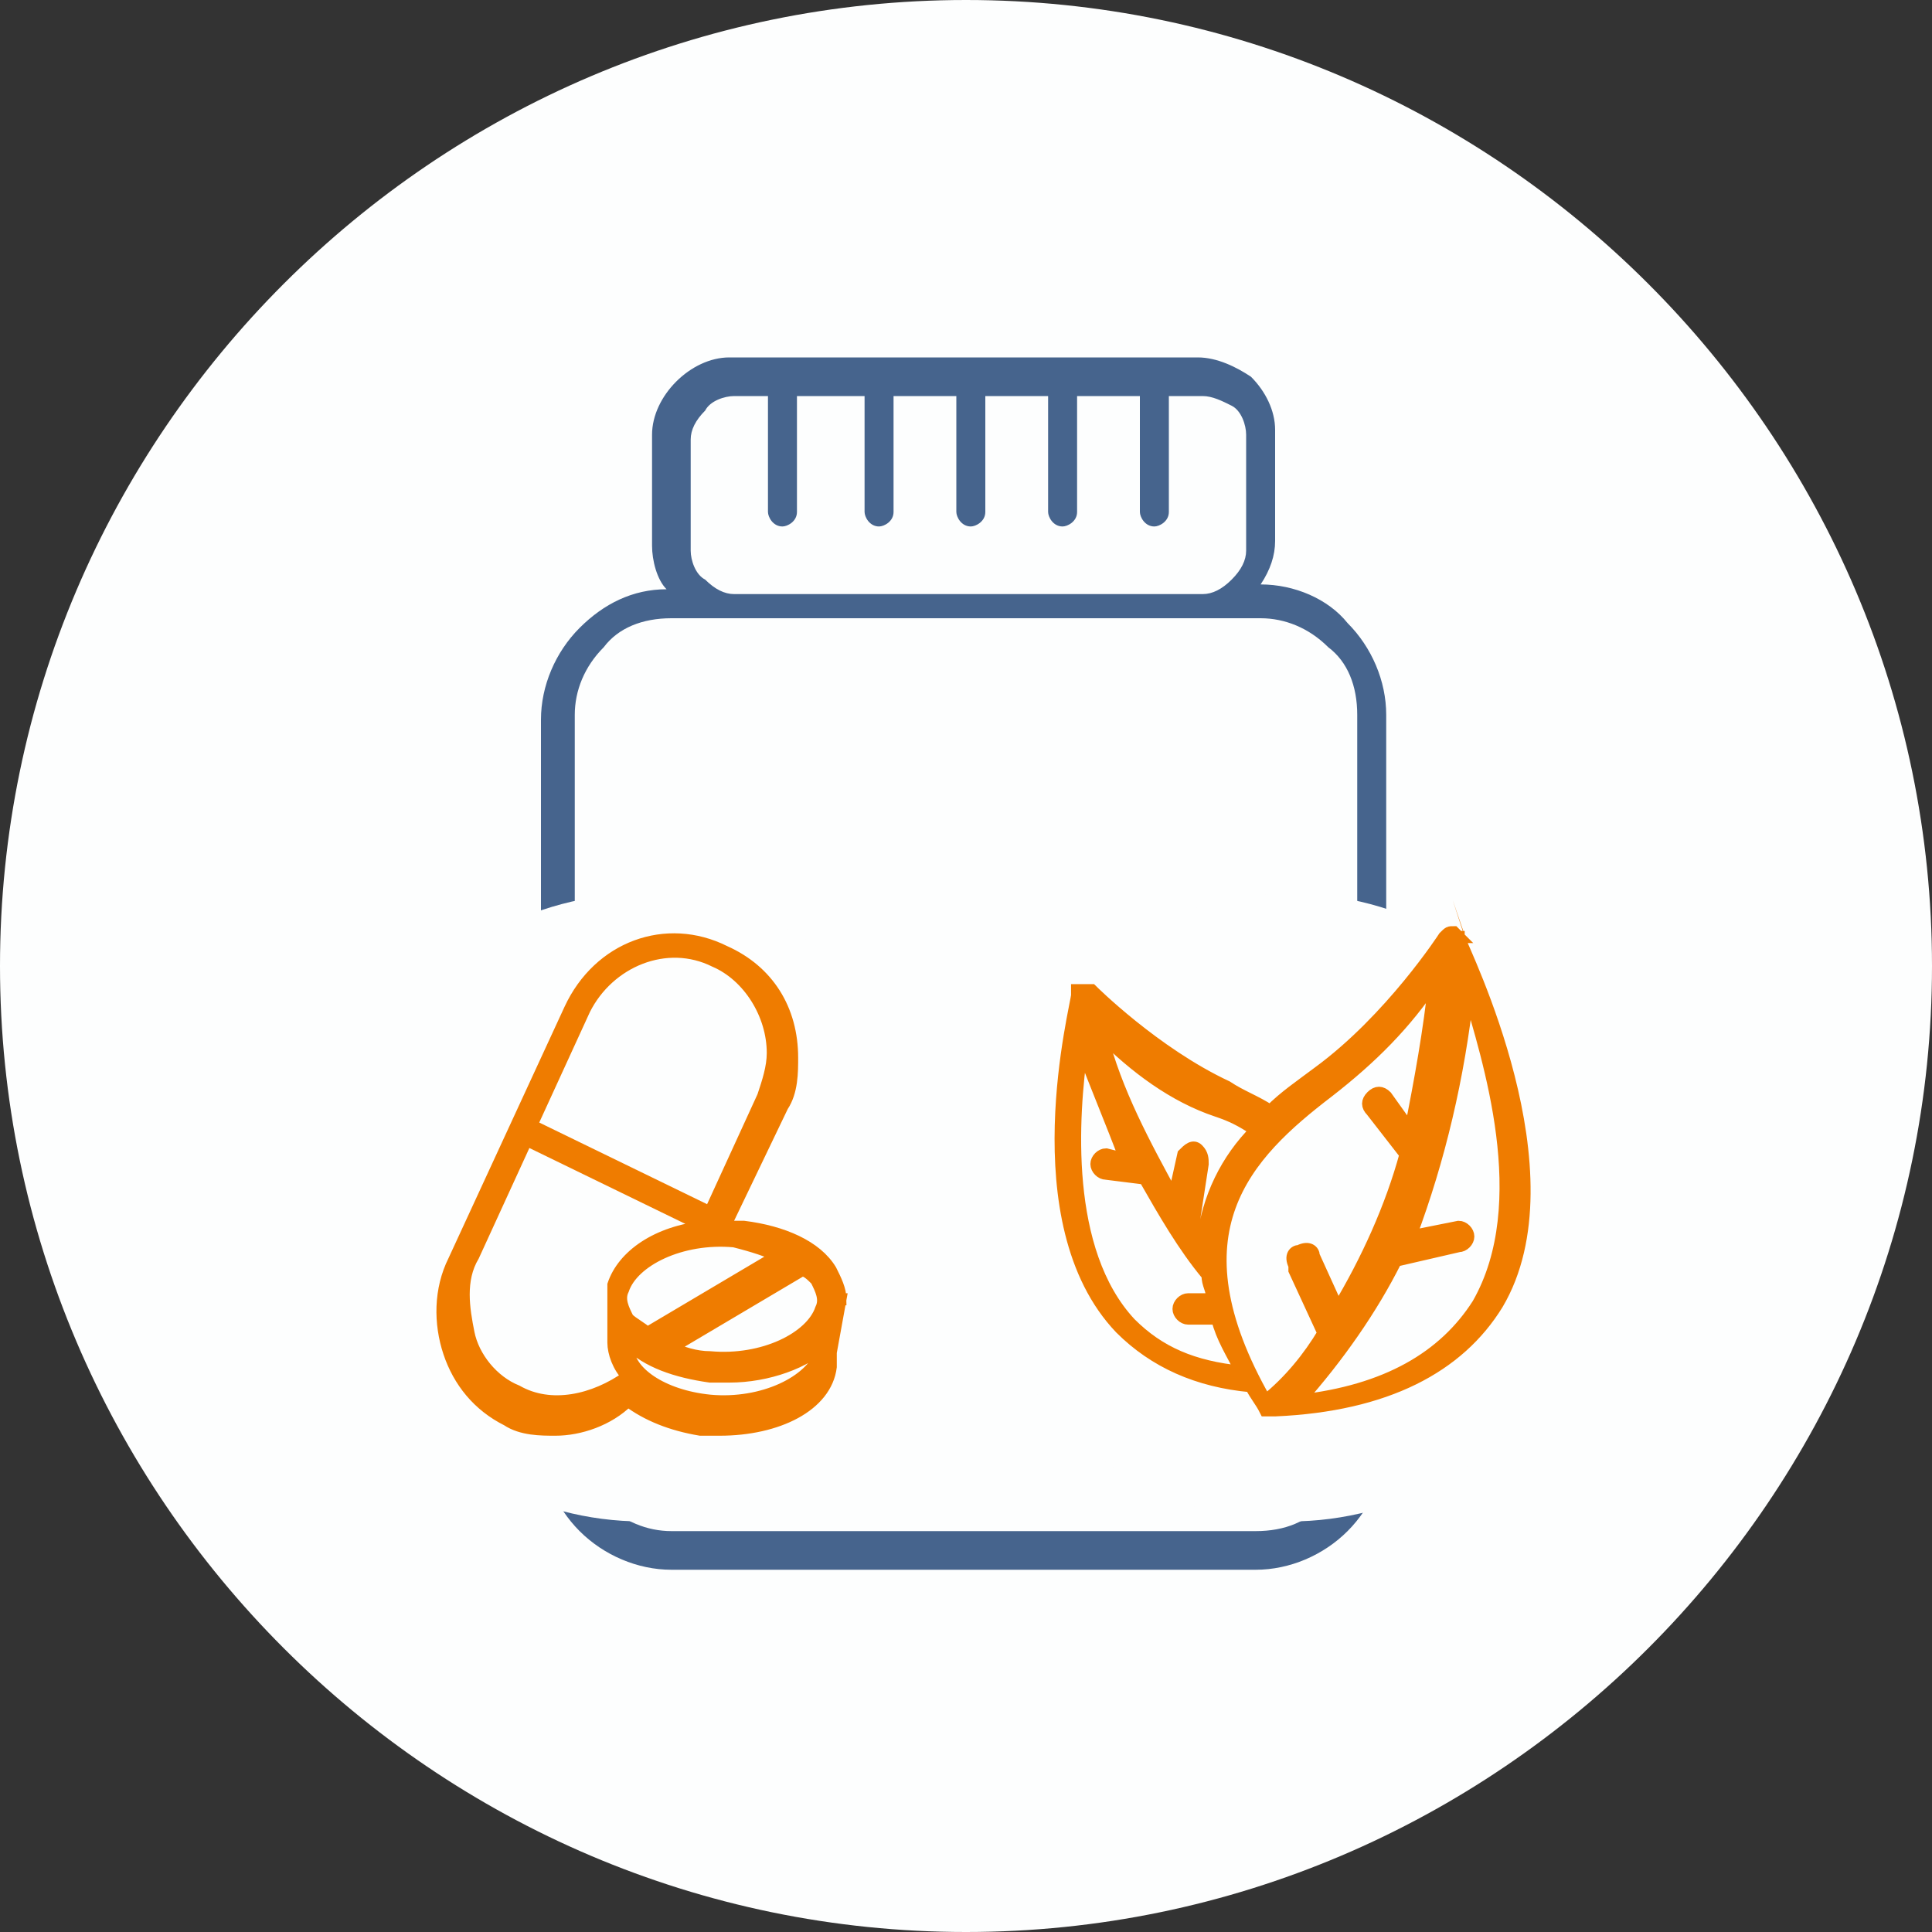 <?xml version="1.0" encoding="utf-8"?>
<!-- Generator: Adobe Illustrator 25.4.1, SVG Export Plug-In . SVG Version: 6.00 Build 0)  -->
<svg version="1.1" id="Layer_1" xmlns="http://www.w3.org/2000/svg" xmlns:xlink="http://www.w3.org/1999/xlink" x="0px" y="0px"
	 viewBox="0 0 40 40" style="enable-background:new 0 0 40 40;" xml:space="preserve">
<rect x="0" y="0" width="40" height="40" fill="#333333" stroke="none"/>
<style type="text/css">
	.st0{fill:#FDFEFE;}
	.st1{fill:#46648D;}
	.st2{fill:#EF7C00;stroke:#EF7C00;stroke-width:0.25;stroke-miterlimit:10;}
</style>
<path class="st0" d="M20,40L20,40C9,40,0,31,0,20l0,0C0,9,9,0,20,0l0,0c11,0,20,9,20,20l0,0C40,31,31,40,20,40z"/>
<path class="st1" d="M28.1,26.4c0-0.2,0.2-0.3,0.3-0.3c0.2,0,0.3,0.2,0.3,0.3v3.4c0,0.7-0.3,1.4-0.8,1.9c-0.5,0.5-1.2,0.8-1.9,0.8
	H13.9c-0.7,0-1.4-0.3-1.9-0.8c-0.5-0.5-0.8-1.2-0.8-1.9V14.9c0-0.7,0.3-1.4,0.8-1.9c0.5-0.5,1.1-0.8,1.8-0.8
	c-0.2-0.2-0.3-0.6-0.3-0.9V9c0-0.4,0.2-0.8,0.5-1.1c0.3-0.3,0.7-0.5,1.1-0.5h9.7c0.4,0,0.8,0.2,1.1,0.4l0,0c0.3,0.3,0.5,0.7,0.5,1.1
	v2.3c0,0.3-0.1,0.6-0.3,0.9c0.7,0,1.4,0.3,1.8,0.8c0.5,0.5,0.8,1.2,0.8,1.9v9.3c0,0.2-0.2,0.3-0.3,0.3c-0.2,0-0.3-0.2-0.3-0.3v-9.3
	c0-0.6-0.2-1.1-0.6-1.4c-0.4-0.4-0.9-0.6-1.4-0.6H13.9c-0.6,0-1.1,0.2-1.4,0.6c-0.4,0.4-0.6,0.9-0.6,1.4v14.9c0,0.6,0.2,1.1,0.6,1.4
	c0.4,0.4,0.9,0.6,1.4,0.6h12.1c0.6,0,1.1-0.2,1.4-0.6c0.4-0.4,0.6-0.9,0.6-1.4L28.1,26.4L28.1,26.4z M16.5,8.2v2.4
	c0,0.2-0.2,0.3-0.3,0.3c-0.2,0-0.3-0.2-0.3-0.3V8.2h-0.7c-0.2,0-0.5,0.1-0.6,0.3c-0.2,0.2-0.3,0.4-0.3,0.6v2.3
	c0,0.2,0.1,0.5,0.3,0.6c0.2,0.2,0.4,0.3,0.6,0.3h9.7c0.2,0,0.4-0.1,0.6-0.3c0.2-0.2,0.3-0.4,0.3-0.6V9c0-0.2-0.1-0.5-0.3-0.6l0,0
	c-0.2-0.1-0.4-0.2-0.6-0.2h-0.7v2.4c0,0.2-0.2,0.3-0.3,0.3c-0.2,0-0.3-0.2-0.3-0.3V8.2h-1.3v2.4c0,0.2-0.2,0.3-0.3,0.3
	c-0.2,0-0.3-0.2-0.3-0.3V8.2h-1.3v2.4c0,0.2-0.2,0.3-0.3,0.3c-0.2,0-0.3-0.2-0.3-0.3V8.2h-1.3v2.4c0,0.2-0.2,0.3-0.3,0.3
	c-0.2,0-0.3-0.2-0.3-0.3V8.2L16.5,8.2L16.5,8.2z M28.1,25.3c0-0.2,0.2-0.3,0.3-0.3c0.2,0,0.3,0.2,0.3,0.3v0.1c0,0.2-0.2,0.3-0.3,0.3
	C28.2,25.7,28.1,25.5,28.1,25.3L28.1,25.3z"/>
<circle class="st0" cx="26.7" cy="25" r="6.5"/>
<circle class="st0" cx="13.3" cy="25" r="6.5"/>
<path class="st2" d="M30.2,19.4L30.2,19.4C30.2,19.4,30.1,19.4,30.2,19.4L30.2,19.4c-0.1-0.1-0.1-0.1-0.1-0.1l0,0
	c-0.1,0-0.1,0-0.2,0.1l0,0c0,0-1.1,1.7-2.6,2.8c-0.4,0.3-0.7,0.5-1,0.8c-0.3-0.2-0.6-0.3-0.9-0.5c-1.5-0.7-2.8-2-2.8-2c0,0,0,0,0,0
	l0,0c0,0,0,0-0.1,0h0c0,0,0,0-0.1,0l0,0l0,0c0,0,0,0-0.1,0l0,0c0,0,0,0,0,0v0c0,0,0,0,0,0.1c0,0.2-1.2,4.7,0.9,6.9
	c0.7,0.7,1.6,1.1,2.7,1.2c0.1,0.2,0.2,0.3,0.3,0.5l0,0l0,0l0,0c0,0,0,0,0.1,0h0c0,0,0,0,0.1,0h0c2.3-0.1,3.8-0.9,4.6-2.2
	C32.6,24.3,30.3,19.7,30.2,19.4C30.2,19.5,30.2,19.5,30.2,19.4z M25.2,23c0.3,0.1,0.5,0.2,0.8,0.4c-0.6,0.6-1,1.4-1.1,2.3
	c-0.1-0.1-0.1-0.2-0.2-0.3l0.2-1.3c0-0.1,0-0.2-0.1-0.3s-0.2,0-0.3,0.1c0,0,0,0,0,0l-0.2,0.9c-0.6-1.1-1.2-2.2-1.5-3.4
	C23.5,22.1,24.3,22.7,25.2,23L25.2,23z M23.4,27.4c-1.4-1.5-1.2-4.3-1-5.7c0.3,0.8,0.6,1.5,0.9,2.3l-0.4-0.1c-0.1,0-0.2,0.1-0.2,0.2
	c0,0.1,0.1,0.2,0.2,0.2l0.8,0.1c0.4,0.7,0.8,1.4,1.3,2c0,0.2,0.1,0.3,0.1,0.5l-0.5,0c-0.1,0-0.2,0.1-0.2,0.2c0,0.1,0.1,0.2,0.2,0.2
	l0,0h0l0.6,0c0.1,0.4,0.3,0.7,0.5,1.1C24.7,28.3,24,28,23.4,27.4z M27.5,22.6c0.9-0.7,1.6-1.4,2.2-2.3c-0.1,1-0.3,2.1-0.5,3.1
	l-0.5-0.7c-0.1-0.1-0.2-0.1-0.3,0c-0.1,0.1-0.1,0.2,0,0.3l0.7,0.9c-0.3,1.1-0.8,2.2-1.4,3.2L27.2,26c0-0.1-0.1-0.2-0.3-0.1
	c-0.1,0-0.2,0.1-0.1,0.3c0,0,0,0,0,0.1l0.6,1.3c-0.3,0.5-0.7,1-1.2,1.4C24.2,25.5,25.8,23.9,27.5,22.6L27.5,22.6z M30.6,27
	c-0.7,1.1-1.9,1.8-3.7,2c0.8-0.9,1.5-1.9,2-2.9l1.3-0.3c0.1,0,0.2-0.1,0.2-0.2c0,0,0,0,0,0c0-0.1-0.1-0.2-0.2-0.2l-1,0.2
	c0.6-1.6,1-3.3,1.2-5.1C30.8,21.9,31.8,24.9,30.6,27z"/>
<g>
	<path class="st2" d="M17.4,26.9C17.4,26.9,17.3,26.9,17.4,26.9c0-0.2-0.1-0.4-0.2-0.6c-0.3-0.5-1-0.8-1.8-0.9c-0.1,0-0.3,0-0.4,0
		l1.2-2.5c0.2-0.3,0.2-0.7,0.2-1c0-1-0.5-1.8-1.4-2.2c-1.2-0.6-2.6-0.1-3.2,1.2l-1.2,2.6c0,0,0,0,0,0v0l-1.2,2.6
		c-0.3,0.6-0.3,1.3-0.1,1.9c0.2,0.6,0.6,1.1,1.2,1.4c0.3,0.2,0.7,0.2,1,0.2c0.5,0,1.1-0.2,1.5-0.6c0.4,0.3,0.9,0.5,1.5,0.6
		c0.1,0,0.2,0,0.4,0c1.2,0,2.2-0.5,2.3-1.3c0-0.1,0-0.2,0-0.3c0,0,0,0,0,0c0,0,0,0,0,0L17.4,26.9L17.4,26.9z M16.9,26.5
		c0.1,0.2,0.2,0.4,0.1,0.6c-0.2,0.6-1.2,1.1-2.3,1c-0.3,0-0.6-0.1-0.8-0.2l2.7-1.6C16.7,26.3,16.8,26.4,16.9,26.5z M16.1,26
		l-2.7,1.6c-0.1-0.1-0.3-0.2-0.4-0.3c-0.1-0.2-0.2-0.4-0.1-0.6c0.2-0.6,1.2-1.1,2.3-1C15.6,25.8,15.9,25.9,16.1,26z M12.1,20.9
		c0.5-1,1.7-1.5,2.7-1c0.7,0.3,1.2,1.1,1.2,1.9c0,0.3-0.1,0.6-0.2,0.9l-1.1,2.4L11,23.3L12.1,20.9z M10.7,28.8
		c-0.5-0.2-0.9-0.7-1-1.2S9.5,26.5,9.8,26l1.1-2.4l3.7,1.8c-1,0.1-1.7,0.6-1.9,1.2l0,0c0,0.1,0,0.1,0,0.2c0,0,0,0,0,0.1v0.9
		c0,0,0,0,0,0s0,0,0,0c0,0.2,0.1,0.5,0.3,0.7C12.3,29,11.4,29.2,10.7,28.8z M17,28c-0.2,0.6-1.2,1.1-2.3,1c-1-0.1-1.7-0.6-1.7-1.1
		c0,0,0,0,0,0s0,0,0,0v-0.1c0.4,0.4,1,0.6,1.7,0.7c0.1,0,0.2,0,0.4,0c0.8,0,1.6-0.3,2-0.7v0.1c0,0,0,0,0,0c0,0,0,0,0,0
		C17,27.9,17,28,17,28z"/>
</g>
</svg>
